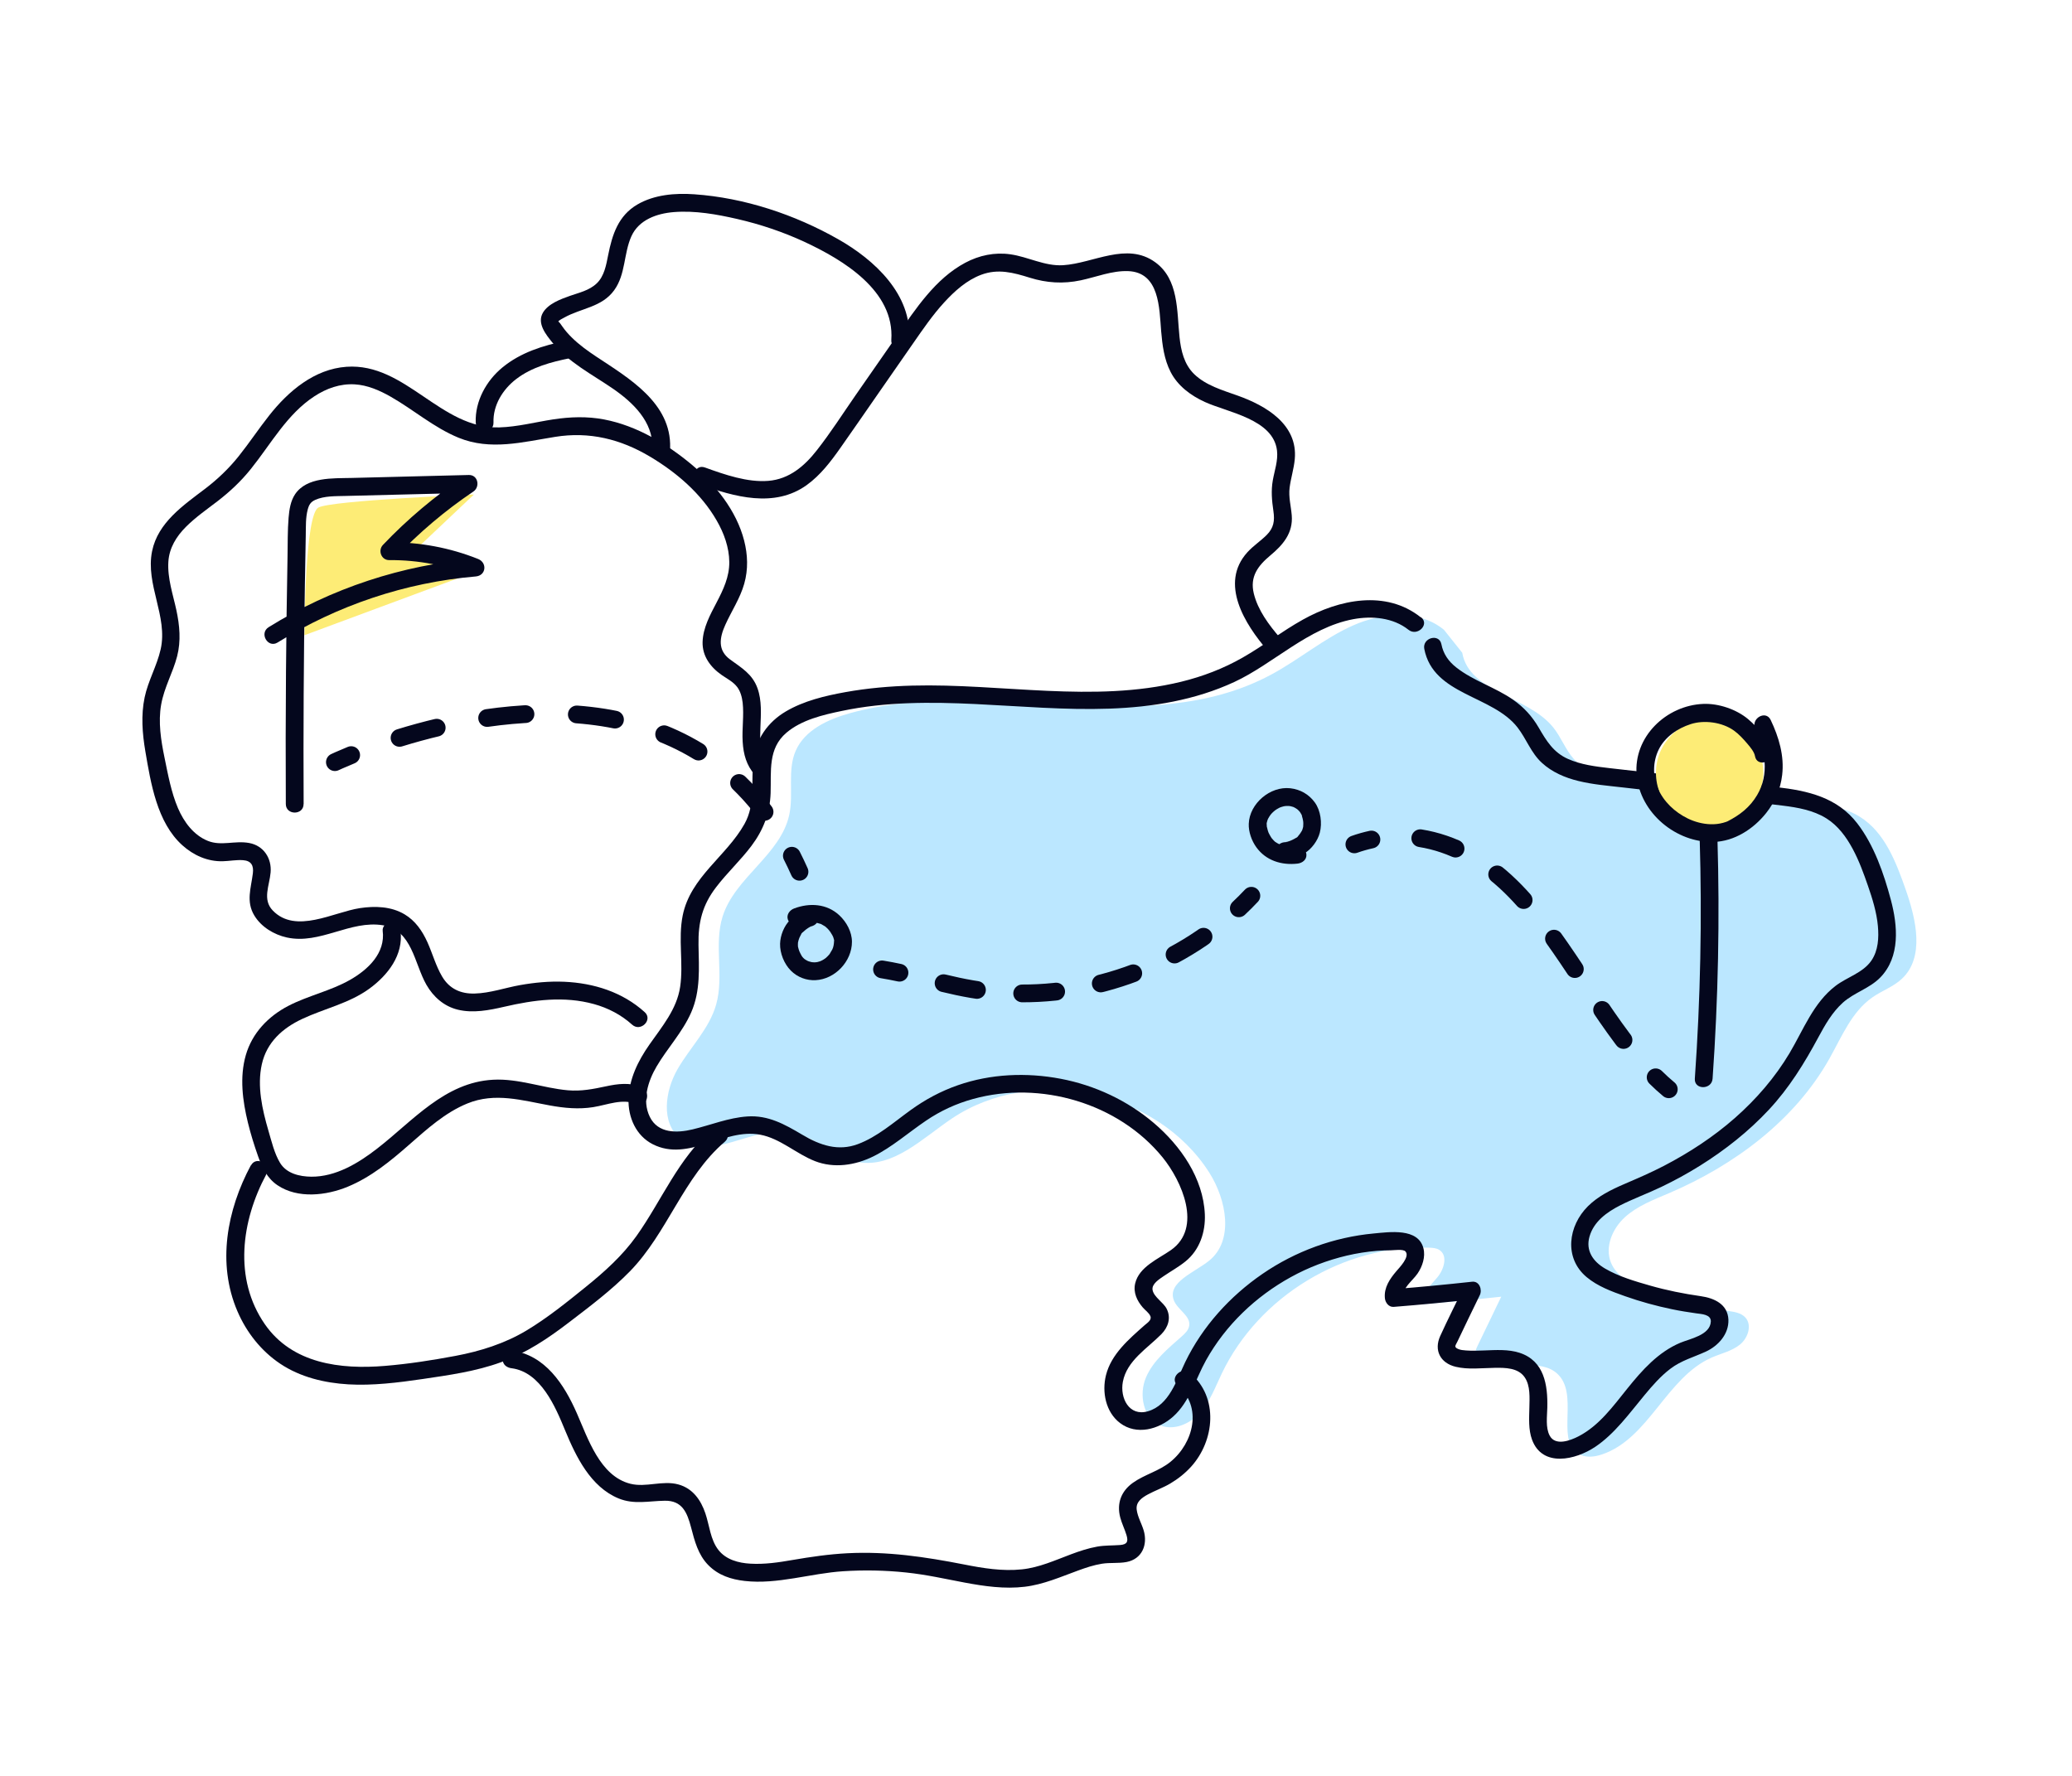 <?xml version="1.0" encoding="UTF-8"?>
<svg id="Layer_1" xmlns="http://www.w3.org/2000/svg" version="1.1" viewBox="0 0 350 300">
  <!-- Generator: Adobe Illustrator 29.1.0, SVG Export Plug-In . SVG Version: 2.1.0 Build 142)  -->
  <defs>
    <style>
      .st0 {
        stroke-dasharray: 6.51 8.68;
      }

      .st0, .st1, .st2, .st3 {
        fill: none;
        stroke: #04071d;
        stroke-linecap: round;
        stroke-linejoin: round;
        stroke-width: 3px;
      }

      .st4 {
        fill: #bbe7ff;
      }

      .st5 {
        fill: #fdec76;
      }

      .st6 {
        fill: #04071d;
      }

      .st2 {
        stroke-dasharray: 5.75 7.67;
      }

      .st3 {
        stroke-dasharray: 6.23 8.3;
      }
    </style>
  </defs>
  <path class="st5" d="M51.47,105.47s.07-18.52,2.31-19.73,26.27-2.2,26.27-2.2l-10.89,10.3,10.89,2.85-28.63,10.62.05-1.84Z"/>
  <path class="st4" d="M243.92,106.4c-4.16-3.44-10.42-2.94-15.35-.75-4.94,2.19-9.12,5.78-13.88,8.33-21.2,11.37-47.94.06-71.12,6.5-3.71,1.03-7.64,2.84-9.17,6.37-1.44,3.34-.31,7.24-1.08,10.8-1.46,6.77-9.2,10.58-11.26,17.19-1.49,4.75.27,10.03-1.08,14.83-1.15,4.11-4.4,7.25-6.53,10.95s-2.85,9.05.47,11.73c4.97,4.01,12.16-2.09,18.47-1.14,4.22.64,7.44,4.39,11.64,5.11,5.87,1,10.79-4.02,15.73-7.35,13.72-9.23,34.69-4.82,43.53,9.15,2.9,4.59,4.18,11.45-.05,14.85-2.54,2.04-7.11,3.66-5.95,6.7.62,1.61,2.86,2.6,2.59,4.3-.12.73-.69,1.28-1.24,1.77-2.32,2.06-4.86,4.11-6.07,6.97s-.49,6.83,2.37,8.05c2.33.99,5.1-.23,6.78-2.12s2.57-4.33,3.66-6.61c6.23-13.05,20.59-21.76,35.03-21.26.59.02,1.22.06,1.72.38,1.49.94.8,3.29-.34,4.64s-2.68,2.77-2.41,4.51c4.41-.35,8.81-.77,13.21-1.25-1.33,2.75-2.65,5.5-3.98,8.26-.22.45-.44.94-.4,1.44.1,1.06,1.3,1.63,2.35,1.8,4.2.68,9.57-1.25,12.09,2.18,2.81,3.83-.97,11.23,3.41,13.07,1.11.47,2.39.28,3.53-.1,7.93-2.64,10.9-13.01,18.55-16.37,1.61-.7,3.39-1.08,4.76-2.18s2.1-3.3.92-4.59c-.73-.8-1.91-.96-2.99-1.11-4.7-.63-9.33-1.82-13.76-3.53-2.42-.94-4.99-2.24-5.96-4.65-1.06-2.64.27-5.75,2.38-7.66s4.85-2.94,7.47-4.06c11.01-4.72,21.17-12.25,27.05-22.69,2.1-3.73,3.79-7.98,7.32-10.41,1.59-1.1,3.49-1.76,4.91-3.08,3.91-3.63,2.44-10.02.68-15.06-1.64-4.68-3.55-9.71-7.75-12.33-2.75-1.71-6.1-2.12-9.32-2.49-9.34-1.06-18.68-2.12-28.01-3.18-3.99-.45-8.37-1.1-11.02-4.12-1.4-1.59-2.13-3.67-3.46-5.32-4.29-5.32-14.19-5.87-15.36-12.6l-3.09-3.88Z"/>
  <path class="st6" d="M51.29,135.83c-.06-12.36.01-24.73.21-37.09.04-2.78.1-5.56.15-8.34.03-1.44-.04-2.96.34-4.36.22-.81.51-1.25,1.25-1.59,1.54-.7,3.48-.62,5.13-.67,6.94-.18,13.89-.35,20.83-.52l-.76-2.8c-5,3.36-9.62,7.24-13.76,11.6-.88.93-.27,2.57,1.06,2.56,4.9-.04,9.68.89,14.23,2.71l.4-2.95c-12.4,1.05-24.42,4.99-34.99,11.57-1.64,1.02-.13,3.61,1.51,2.59,10.11-6.29,21.61-10.15,33.48-11.16,1.74-.15,1.97-2.31.4-2.95-4.78-1.91-9.88-2.86-15.03-2.82l1.06,2.56c3.98-4.18,8.37-7.91,13.16-11.13,1.17-.79.81-2.83-.76-2.8-6.61.17-13.23.33-19.84.5-3.09.08-7.54-.2-9.52,2.76-.77,1.16-.97,2.59-1.09,3.94-.18,2.17-.14,4.37-.18,6.55-.12,6.47-.21,12.94-.26,19.42-.06,7.47-.07,14.94-.03,22.41,0,1.93,3.01,1.93,3,0h0Z"/>
  <path class="st6" d="M239.99,104.28c-5.9-4.69-13.81-3.01-19.9.39-3.51,1.96-6.7,4.43-10.19,6.42-3.25,1.86-6.75,3.19-10.38,4.08-14.85,3.62-30.37.25-45.42.65-3.78.1-7.57.43-11.29,1.1-3.44.62-7.02,1.47-10.06,3.26s-5.09,4.67-5.5,8.31.4,7.31-1.49,10.7c-3.07,5.48-9.13,8.96-10.44,15.47-.8,3.99.16,8.05-.43,12.05-.56,3.77-3.06,6.71-5.18,9.74-1.93,2.76-3.43,5.77-3.54,9.2-.09,3.09,1.25,6.2,4.1,7.65,6.04,3.06,12.01-2.76,18.12-1.62,3.41.63,6.12,3.25,9.3,4.48s6.74.72,9.85-.82,5.91-4.01,8.86-6.01c2.45-1.67,5.14-2.91,8-3.69,11.32-3.13,24.51.69,31.98,9.87,3.23,3.97,6.8,11.9,1.41,15.67-2.13,1.49-5.39,2.83-6.04,5.64-.35,1.52.31,2.91,1.28,4.04.39.46,1.06.92,1.29,1.47.28.68-.54,1.15-1.01,1.57-2.62,2.33-5.6,4.85-6.49,8.41-.71,2.84-.05,6.24,2.37,8.08,2.8,2.12,6.55,1.08,8.98-1.09,2.79-2.49,3.79-6.36,5.56-9.53,3.31-5.93,8.38-10.76,14.32-14.03,2.97-1.64,6.15-2.85,9.45-3.63,1.67-.39,3.36-.66,5.07-.8.8-.06,1.6-.1,2.4-.1.54,0,2.05-.24,2.44.2.8.89-1.05,2.75-1.53,3.32-1.11,1.31-2.11,2.75-1.95,4.54.06.76.64,1.57,1.5,1.5,4.41-.35,8.81-.77,13.21-1.25l-1.3-2.26c-1.35,2.81-2.77,5.59-4.06,8.43-1.1,2.42.02,4.58,2.61,5.2,2.12.51,4.39.21,6.54.18,1.78-.03,4-.04,5.12,1.6.98,1.43.82,3.46.79,5.1-.04,1.79-.18,3.73.45,5.44,1.75,4.73,7.35,3.42,10.65,1.22s5.79-5.67,8.38-8.79c1.31-1.58,2.69-3.16,4.33-4.41,1.84-1.41,3.95-1.96,6.01-2.91s3.89-2.93,3.8-5.39c-.11-2.62-2.41-3.65-4.68-3.97-2.88-.41-5.73-.98-8.53-1.78-2.58-.74-5.31-1.53-7.64-2.89-2.01-1.18-3.3-3.02-2.61-5.41.73-2.53,2.92-4.11,5.16-5.25s4.67-2.02,6.96-3.12,4.43-2.27,6.54-3.59c4.24-2.65,8.22-5.79,11.64-9.46s5.99-7.83,8.37-12.26c1.13-2.1,2.33-4.2,4.11-5.81,1.91-1.72,4.52-2.4,6.33-4.26,3.41-3.49,2.95-8.78,1.79-13.12-1.18-4.43-2.84-9.24-5.66-12.9-3.4-4.42-8.34-5.53-13.63-6.14-6.29-.72-12.59-1.43-18.89-2.15-3.11-.35-6.23-.7-9.34-1.06-2.36-.27-4.82-.58-7.01-1.55-2.49-1.11-3.65-3.06-4.97-5.32-1.11-1.9-2.49-3.41-4.29-4.67-3.02-2.12-6.71-3.18-9.62-5.47-1.31-1.03-2.19-2.28-2.51-3.92-.37-1.89-3.26-1.09-2.89.8,1.53,7.83,11.52,7.79,15.76,13.27,1.49,1.93,2.27,4.29,4.11,5.97,1.71,1.57,3.88,2.5,6.12,3.05,2.46.61,5.01.81,7.53,1.1,3.03.34,6.06.69,9.09,1.03,5.99.68,11.99,1.3,17.98,2.05,2.51.31,5.12.78,7.3,2.13,1.98,1.23,3.39,3.15,4.48,5.18s1.84,4.12,2.58,6.25,1.46,4.45,1.67,6.76c.18,1.99.07,4.14-1.09,5.84-1.43,2.1-4.14,2.8-6.08,4.3-3.74,2.87-5.41,7.41-7.75,11.34-2.46,4.13-5.63,7.79-9.23,10.96s-7.71,5.86-12,8.09c-2.17,1.13-4.41,2.09-6.66,3.06s-4.43,2.04-6.16,3.75c-3.35,3.33-4.1,8.74-.23,11.98,1.87,1.56,4.21,2.42,6.47,3.22,2.6.92,5.26,1.65,7.96,2.21,1.35.28,2.71.5,4.07.69.89.13,2.53.16,2.48,1.39-.11,2.3-3.53,2.9-5.17,3.59-3.72,1.57-6.43,4.62-8.91,7.7s-4.79,6.3-8.27,8.1c-1.39.72-3.93,1.68-4.88-.14-.71-1.36-.42-3.25-.39-4.72.09-3.82-.52-7.89-4.68-9.25-1.9-.62-4-.47-5.96-.4-1.03.04-2.07.08-3.1,0-.44-.03-.94-.07-1.35-.26-.75-.34-.39-.6-.08-1.27,1.23-2.62,2.51-5.21,3.77-7.82.44-.91-.06-2.39-1.3-2.26-4.4.48-8.8.9-13.21,1.25l1.5,1.5c-.14-1.7,1.62-2.86,2.49-4.13.82-1.19,1.37-2.84.99-4.28-.89-3.46-5.72-2.74-8.4-2.49-6.71.62-13.23,3.01-18.79,6.83-5.49,3.77-10.11,8.86-13.03,14.87-1.46,3.02-2.7,7.3-6.33,8.34-3.18.91-4.73-2.27-4.22-4.98.67-3.58,4.13-5.64,6.5-8.04,1.16-1.18,1.68-2.76.9-4.3-.55-1.09-2.17-1.98-2.38-3.18-.18-1.03,1.18-1.85,1.9-2.35,1.22-.83,2.51-1.54,3.66-2.47,2.39-1.93,3.4-4.96,3.27-7.97-.27-6.1-4.09-11.56-8.6-15.4-4.47-3.81-9.96-6.38-15.73-7.48s-11.84-.85-17.4,1.09c-2.87,1-5.51,2.42-7.97,4.2-2.83,2.04-5.61,4.52-8.92,5.75s-6.33.22-9.36-1.58-5.79-3.33-9.27-3.1c-3.21.21-6.19,1.45-9.29,2.19-2.63.63-5.83.7-7.21-2.11s-.27-6.12,1.14-8.52c1.83-3.11,4.36-5.77,5.83-9.1,1.62-3.67,1.32-7.51,1.25-11.42s.69-6.78,2.96-9.75c1.86-2.44,4.12-4.53,5.97-6.98,2.01-2.67,3.14-5.57,3.25-8.92.12-3.72-.48-7.53,2.67-10.21,2.57-2.18,6.17-3.02,9.39-3.69,14.87-3.11,30.14.15,45.15-.38,7.25-.25,14.49-1.43,21.11-4.5s12.49-9.18,20.09-10.61c3.17-.59,6.74-.28,9.34,1.79,1.5,1.19,3.63-.92,2.12-2.12h0Z"/>
  <path class="st6" d="M129.61,128.79c-1.39-1.6-1.22-3.96-1.16-5.93.08-2.19.26-4.51-.5-6.61-.86-2.39-2.69-3.43-4.63-4.85-2.13-1.56-1.78-3.68-.8-5.85,1.04-2.31,2.49-4.46,3.19-6.92s.6-4.92-.01-7.31c-1.3-5.08-4.88-9.5-8.83-12.81-4.25-3.55-9.33-6.6-14.82-7.65-2.89-.55-5.72-.45-8.62-.01s-6.01,1.26-9.08,1.35c-9.94.29-15.82-10.94-25.82-10.24-5.42.38-9.81,4.11-13.04,8.2-1.79,2.26-3.38,4.67-5.18,6.92-1.66,2.07-3.53,3.86-5.64,5.47-3.68,2.8-7.99,5.71-8.98,10.56-1.15,5.65,2.7,11.01,1.45,16.57-.63,2.8-2.12,5.32-2.71,8.13-.63,3.02-.39,6.08.12,9.1.92,5.39,1.97,12.03,6.25,15.88,1.89,1.7,4.26,2.77,6.84,2.7,1.13-.03,2.27-.26,3.41-.18,1.4.1,1.83.91,1.66,2.25-.31,2.49-1.17,4.73.24,7.08,1.16,1.94,3.32,3.25,5.5,3.73,5.62,1.23,10.71-2.98,16.26-2.06,4.91.81,5.27,6.48,7.32,10.05,1.17,2.04,2.96,3.63,5.28,4.2,2.6.64,5.32.1,7.88-.49,5-1.16,10.11-1.84,15.14-.45,2.39.66,4.6,1.81,6.45,3.48,1.43,1.29,3.56-.82,2.12-2.12-3.75-3.39-8.59-4.91-13.59-5.13-2.51-.11-5.02.13-7.49.57s-5.04,1.35-7.63,1.42c-2.37.07-4.28-.8-5.5-2.86-1.08-1.82-1.63-3.91-2.5-5.83s-2.05-3.62-3.85-4.69c-2.26-1.35-5.01-1.43-7.54-1.05-4.45.67-10.84,4.43-14.72.41-1.8-1.86-.56-4.21-.37-6.43.21-2.4-1.18-4.53-3.61-4.98s-4.71.55-6.97-.35c-2.42-.96-4.06-3.2-5.06-5.52-1.16-2.71-1.7-5.73-2.29-8.6s-1.08-5.95-.56-8.9,1.98-5.39,2.7-8.17c.67-2.61.43-5.21-.13-7.81s-1.53-5.39-1.35-8.17c.15-2.33,1.35-4.27,2.97-5.89s3.51-2.93,5.32-4.32c2.12-1.63,4.01-3.41,5.68-5.5,3.37-4.2,6.08-9.22,10.69-12.23,2.05-1.34,4.34-2.16,6.81-2.02,2.15.12,4.19,1.01,6.04,2.06,3.91,2.22,7.32,5.24,11.52,6.96,5.38,2.2,10.81.73,16.3-.15,5.77-.93,11.05.37,16.03,3.34,4.48,2.67,8.64,6.23,11.26,10.79,1.23,2.13,2.11,4.54,2.13,7.02s-1,4.64-2.14,6.82c-1.08,2.07-2.3,4.28-2.37,6.67s1.33,4.28,3.27,5.62c.88.6,1.9,1.12,2.56,1.98.58.76.83,1.74.94,2.68.24,2.18-.13,4.38,0,6.57s.65,3.99,2.04,5.59c1.27,1.46,3.38-.67,2.12-2.12h0Z"/>
  <path class="st6" d="M64.64,157.21c.5,3.8-2.48,6.6-5.53,8.33-3.29,1.87-7.07,2.65-10.42,4.39s-6.1,4.57-7.17,8.32-.54,7.72.36,11.41c.47,1.92,1.06,3.81,1.72,5.68s1.53,3.71,3.27,4.88c3.44,2.32,8.25,1.75,11.88.25,3.93-1.63,7.22-4.33,10.38-7.11,2.99-2.62,6.08-5.43,9.82-6.95,4.67-1.91,9.23-.52,13.96.34,2.43.44,4.84.67,7.29.28s4.91-1.51,7.32-.52c1.79.73,2.56-2.17.8-2.89-1.92-.79-3.96-.54-5.94-.11-2.2.47-4.22.87-6.48.67-4.23-.38-8.3-2.01-12.59-1.78-8.21.43-13.61,7-19.65,11.67-3.15,2.44-6.95,4.74-11.07,4.71-1.98-.02-4.19-.53-5.28-2.33-.97-1.6-1.44-3.66-1.97-5.45-1.04-3.56-1.94-7.52-1.11-11.22s3.47-6.08,6.82-7.65c3.75-1.76,7.9-2.62,11.31-5.09,3.14-2.28,5.83-5.71,5.29-9.81-.11-.81-.61-1.49-1.5-1.5-.73,0-1.61.7-1.5,1.5h0Z"/>
  <path class="st6" d="M42.37,196.86c-4.04,7.54-5.74,16.58-2.26,24.66,1.53,3.56,4,6.7,7.23,8.86,3.4,2.27,7.47,3.24,11.51,3.48s8.39-.29,12.53-.9c4.47-.66,9.01-1.29,13.28-2.85s7.93-4.02,11.48-6.74,7.14-5.41,10.26-8.6c6.38-6.54,9.05-15.93,16.04-21.9,1.47-1.26-.66-3.37-2.12-2.12-5.74,4.9-8.54,12.06-12.83,18.08-2.35,3.29-5.35,5.99-8.48,8.52s-6.54,5.3-10.14,7.45-7.71,3.46-11.93,4.25c-3.93.74-7.92,1.36-11.9,1.69-7.52.63-15.68-.36-20.31-7.05-5.31-7.67-3.96-17.47.25-25.3.91-1.7-1.68-3.22-2.59-1.51h0Z"/>
  <path class="st6" d="M86.44,231.14c4.92.66,7.38,6.51,9.02,10.5,1.84,4.45,4.3,9.54,9.03,11.49,2.61,1.07,5.09.43,7.8.39,2.95-.05,3.78,1.99,4.44,4.49.6,2.3,1.19,4.63,2.91,6.38s3.88,2.42,6.15,2.68c5.53.63,11.14-1.29,16.65-1.64,3.53-.23,7.08-.16,10.6.21s6.62,1.09,9.93,1.71,6.74,1.11,10.13.7c3.17-.38,6.04-1.66,9.01-2.74,1.31-.48,2.65-.93,4.03-1.15s2.79-.03,4.16-.29c2.63-.51,3.6-2.93,2.89-5.33-.35-1.17-1.02-2.29-1.18-3.5-.17-1.31.86-2.02,1.88-2.58,1.24-.67,2.58-1.13,3.79-1.85,1.29-.76,2.5-1.72,3.51-2.83,3.99-4.4,4.71-11.72-.14-15.83-1.46-1.24-3.6.87-2.12,2.12,4.25,3.6,2.67,9.72-1.22,12.88-1.91,1.56-4.34,2.12-6.33,3.53s-2.78,3.49-2.15,5.87c.27,1.03.76,1.98,1.06,2.99.32,1.07.12,1.56-1.08,1.66-1.3.1-2.58.04-3.87.27-1.52.27-2.99.76-4.43,1.3-2.7,1.01-5.38,2.24-8.28,2.54-3.29.35-6.58-.19-9.81-.83-6.54-1.28-12.98-2.24-19.68-1.89-3.12.16-6.2.61-9.28,1.14-2.34.41-4.72.76-7.11.62-2-.11-4.11-.67-5.4-2.32-1.36-1.75-1.51-4.15-2.2-6.18-.76-2.26-2.14-4.22-4.55-4.88-2.69-.74-5.45.55-8.12-.12-5.14-1.29-7.16-7.65-9.04-11.91-2.15-4.88-5.33-9.84-11.03-10.6-.81-.11-1.49.77-1.5,1.5,0,.9.7,1.39,1.5,1.5h0Z"/>
  <path class="st6" d="M118.27,81.85c5.76,2.08,12.54,4.01,17.99.1,2.33-1.68,4.07-3.97,5.71-6.3,2.07-2.94,4.1-5.89,6.15-8.84s4.09-5.88,6.13-8.82c1.65-2.37,3.27-4.75,5.22-6.88,1.76-1.92,3.81-3.78,6.29-4.7,2.84-1.06,5.42-.36,8.21.51s5.61,1.07,8.61.43c2.62-.56,5.27-1.65,7.98-1.55,5.32.2,5.26,6.24,5.58,10.14.2,2.36.5,4.76,1.6,6.9,1.21,2.36,3.41,3.98,5.77,5.06,3.87,1.77,11.57,2.9,12.2,8.21.2,1.69-.42,3.38-.71,5.03-.31,1.78-.16,3.4.1,5.18.25,1.67.06,2.86-1.15,4.07-1.03,1.02-2.26,1.82-3.24,2.9-4.79,5.28-.4,12.2,3.39,16.58,1.26,1.46,3.38-.67,2.12-2.12-1.87-2.17-3.74-4.66-4.43-7.49s.69-4.68,2.79-6.43,3.87-3.75,3.62-6.78c-.13-1.57-.56-3.08-.36-4.67s.72-3.18.87-4.81c.55-5.88-4.88-9.05-9.67-10.75-2.52-.9-5.35-1.71-7.32-3.62-1.71-1.66-2.24-3.99-2.48-6.28-.46-4.38-.11-9.73-4.1-12.62-4.81-3.49-10.44.18-15.56.5-3.12.19-5.88-1.41-8.91-1.84-2.65-.38-5.27.17-7.63,1.43-5.04,2.69-8.34,7.75-11.51,12.3-2.33,3.35-4.66,6.7-6.99,10.05-2.16,3.11-4.21,6.33-6.55,9.31-2.09,2.68-4.67,4.89-8.19,5.18s-7.33-1.03-10.73-2.26c-1.82-.66-2.6,2.24-.8,2.89h0Z"/>
  <path class="st6" d="M153.56,57.41c.54-7.65-5.86-13.53-11.96-16.99-7.35-4.18-15.86-7.01-24.32-7.6-3.23-.23-6.77.06-9.62,1.73-3.23,1.89-4.24,5.08-4.93,8.55-.33,1.66-.65,3.55-1.93,4.77s-3,1.57-4.55,2.12-3.66,1.32-4.55,2.85c-1.03,1.79.53,3.7,1.62,5.04,2.72,3.34,6.67,5.35,10.16,7.74s6.84,5.65,6.72,10.01c-.05,1.93,2.95,1.93,3,0,.21-7.57-6.98-11.74-12.47-15.38-1.46-.97-2.88-1.99-4.13-3.22-.59-.58-1.14-1.2-1.61-1.88-.07-.11-.68-1.02-.7-.78.03-.24.81-.6,1-.71,2.88-1.62,6.36-1.74,8.45-4.62,1.97-2.71,1.59-6.19,2.92-9.14,1.26-2.78,4.3-3.84,7.15-4.07,3.6-.29,7.26.37,10.75,1.17,3.91.9,7.74,2.19,11.38,3.88,6.48,3.02,15.2,8.25,14.62,16.54-.14,1.93,2.86,1.92,3,0h0Z"/>
  <path class="st6" d="M83.36,71.38c-.1-2.92,1.56-5.6,3.83-7.34,2.63-2.02,5.94-2.9,9.14-3.54.79-.16,1.25-1.1,1.05-1.85-.23-.83-1.05-1.21-1.85-1.05-3.81.76-7.59,1.96-10.63,4.45-2.75,2.25-4.67,5.71-4.54,9.32.07,1.93,3.07,1.93,3,0h0Z"/>
  <path class="st6" d="M216.66,145.15c1.27.2,2.59-.35,3.67-.99,1.22-.72,2.25-2.12,2.61-3.49.42-1.62.16-3.73-.84-5.11s-2.46-2.21-4.15-2.4c-3.39-.38-6.88,2.58-7.01,5.99-.06,1.36.49,2.89,1.28,3.98,1.62,2.25,4.26,3.07,6.96,2.76.78-.09,1.54-.63,1.5-1.5-.03-.74-.67-1.6-1.5-1.5-.55.06-1.11.09-1.67.06-.12,0-.25-.02-.37-.03.05,0,.32.06.05,0-.25-.05-.51-.1-.75-.18-.1-.03-.2-.07-.29-.1-.33-.11.28.16,0,0-.14-.08-.28-.14-.42-.22-.08-.05-.15-.1-.23-.15-.11-.07-.34-.14.02.02-.15-.07-.3-.26-.42-.37-.11-.11-.2-.23-.3-.34-.2-.22.2.3.04.05-.04-.07-.09-.13-.13-.19-.16-.25-.29-.51-.43-.78-.13-.25.13.36.04.1-.02-.06-.05-.12-.07-.19-.04-.1-.07-.2-.1-.3-.07-.23-.12-.46-.17-.69-.03-.17.02-.41.01.14,0-.07-.02-.14-.02-.21,0-.12,0-.23,0-.35,0-.4-.07.15.03-.23.03-.1.05-.21.08-.31.03-.1.07-.2.11-.3-.04.11-.03.09.05-.08.32-.55.46-.75.93-1.17,0,0,.39-.3.17-.15.12-.09.25-.17.38-.25s.27-.15.4-.22c.16-.08.18-.09.06-.03.09-.04.19-.07.28-.1.24-.08.49-.14.73-.17-.31.04.18,0,.2,0,.15,0,.3,0,.45.01-.33-.02.1.02.15.03.14.03.27.08.4.11.26.07.1.03.03,0,.17.07.33.16.49.26.02.01.39.27.15.09.11.08.21.18.31.28s.19.2.28.31c-.17-.21,0,.03.04.09.06.1.11.2.17.3.18.34-.02-.22.05.15.03.17.09.33.13.49.03.12.05.24.07.35.03.19.04.23.02.12.02.17.03.34.02.52,0,0-.03.45,0,.29-.02.18-.08.35-.13.52-.08.22-.08.24,0,.06-.04.08-.08.17-.13.25-.07.13-.16.26-.24.38-.06.08-.12.17-.18.25.08-.1.06-.08-.05.05-.08.09-.35.5-.46.49.09,0,.3-.2.02-.04-.12.07-.24.14-.37.21-.21.11-.42.22-.64.31.34-.14-.04,0-.09.03-.14.05-.29.1-.43.14-.05.01-.27.03-.29.07.25-.03.3-.04.14-.02-.16,0-.1.01.19.04-.77-.12-1.65.2-1.85,1.05-.16.72.22,1.71,1.05,1.85h0Z"/>
  <path class="st6" d="M136.74,153.55c-1.26.11-2.42,1-3.29,1.87-1.01,1-1.64,2.59-1.68,4-.04,1.6.68,3.4,1.81,4.54s2.67,1.7,4.19,1.62c3.29-.16,6.14-3.18,6.14-6.48,0-1.68-.92-3.35-2.13-4.48-2.11-1.97-5.03-2.14-7.65-1.15-.73.28-1.31,1.03-1.05,1.85.23.72,1.06,1.34,1.85,1.05.52-.2,1.06-.36,1.6-.46.07-.01.48-.05.09-.02.12,0,.23-.02.35-.03.25-.01.51-.01.76,0,.37.03,0,.03,0,0,0,0,.27.05.29.05.18.04.36.09.54.15.11.03.39.07-.02-.02.08.02.17.08.24.11.18.09.35.19.51.3.03.02.19.1.2.14-.04-.12-.26-.22-.05-.04.12.1.23.2.34.31s.21.21.3.33c.04.04.09.13.14.17-.27-.18-.16-.21-.03-.03.14.2.27.41.39.63.05.09.1.19.14.28.19.4-.09-.27-.01-.03.02.07.05.13.07.2.03.11.06.21.09.32.1.39.03-.2.02.2-.02.55-.1,1.07-.3,1.46-.13.24-.27.47-.41.7-.22.36.19-.19-.09.13-.09.1-.18.2-.27.3s-.19.19-.29.28c-.03.03-.38.28-.12.1-.26.18-.52.34-.81.47.3-.14-.1.03-.14.04-.13.04-.26.08-.39.11-.06.01-.49.06-.12.03-.13,0-.25.02-.38.02s-.26-.01-.38-.02c.36.02-.04,0-.11-.02-.13-.03-.25-.06-.37-.1-.08-.03-.16-.05-.24-.08.16.07.16.07,0,0-.23-.12-.45-.24-.65-.39.27.21-.05-.06-.08-.09-.09-.09-.18-.18-.26-.28.22.26-.03-.06-.06-.11-.08-.13-.15-.26-.21-.39s-.14-.28-.2-.42c.09.22-.1-.29-.11-.34-.04-.14-.07-.28-.11-.43-.03-.18-.03-.19,0-.04,0-.1-.01-.2-.01-.3,0-.16,0-.32.02-.47-.05.4.06-.15.08-.23.04-.14.09-.27.14-.41.07-.17.07-.18.02-.04.04-.09.08-.17.12-.25.06-.12.12-.23.18-.35.03-.05.06-.1.09-.15.08-.12.05-.07-.1.13-.02-.08.41-.42.47-.47.08-.07.17-.14.25-.22.13-.1.12-.1-.03.02.06-.05.12-.09.18-.14.2-.15.42-.29.64-.41.32-.18-.03-.01-.03,0,.05-.02.1-.04.15-.05.16-.04.09-.03-.21.02.78-.07,1.54-.64,1.5-1.5-.03-.76-.66-1.57-1.5-1.5h0Z"/>
  <g>
    <path class="st1" d="M56.57,128.75s.99-.47,2.75-1.19"/>
    <path class="st0" d="M67.49,124.65c16.56-5.11,47.8-10.26,64.14,16.11"/>
    <path class="st1" d="M133.76,144.56c.44.87.88,1.78,1.29,2.71"/>
  </g>
  <g>
    <path class="st1" d="M148.99,163.76c.99.16,1.97.35,2.95.56"/>
    <path class="st2" d="M159.39,166.09c1.58.38,3.16.73,4.76,1,14.79,2.56,30.56-1.72,42.22-11.14"/>
    <path class="st1" d="M209.26,153.44c.73-.69,1.44-1.39,2.12-2.12"/>
  </g>
  <g>
    <path class="st1" d="M228.78,142.64c.95-.34,1.92-.61,2.88-.82"/>
    <path class="st3" d="M239.91,141.6c5.37.85,10.64,3.62,15.31,8.19,7.98,7.78,14.09,20.32,21.62,29.15"/>
    <path class="st1" d="M279.67,181.99c.72.71,1.46,1.39,2.22,2.02"/>
  </g>
  <circle class="st5" cx="288.79" cy="130.56" r="9.07"/>
  <g>
    <path class="st6" d="M299.36,126.92c-.18-1.04-.91-1.98-1.54-2.78-.76-.97-1.61-1.89-2.56-2.68-1.97-1.64-4.96-2.65-7.52-2.55-6.27.24-11.85,5.56-11.28,12.01s6.7,11.47,13,11.31c3.5-.09,6.72-2.18,8.86-4.86,1.5-1.88,2.44-4.05,2.72-6.44.39-3.24-.56-6.42-1.94-9.31-.83-1.74-3.42-.22-2.59,1.51,1.68,3.53,2.39,7.66.31,11.17-1.23,2.08-2.9,3.36-5.01,4.45-.06.03-.32.14-.06.03.34-.14-.18.06-.2.07-.16.05-.32.11-.49.15-.7.19-1.4.26-2.12.24-1.32-.04-2.67-.4-3.86-.98-2.18-1.07-4.05-2.82-5.03-5.07-.89-2.05-.86-4.49.11-6.51,1.04-2.17,3.2-3.64,5.45-4.36s5.28-.34,7.29,1.1c.84.6,1.57,1.41,2.24,2.19.55.64,1.19,1.42,1.31,2.12.32,1.9,3.21,1.09,2.89-.8h0Z"/>
    <path class="st6" d="M289.29,182.21c.95-13.49,1.22-27.02.82-40.54-.06-1.93-3.06-1.93-3,0,.41,13.52.13,27.05-.82,40.54-.14,1.93,2.87,1.92,3,0h0Z"/>
  </g>
</svg>